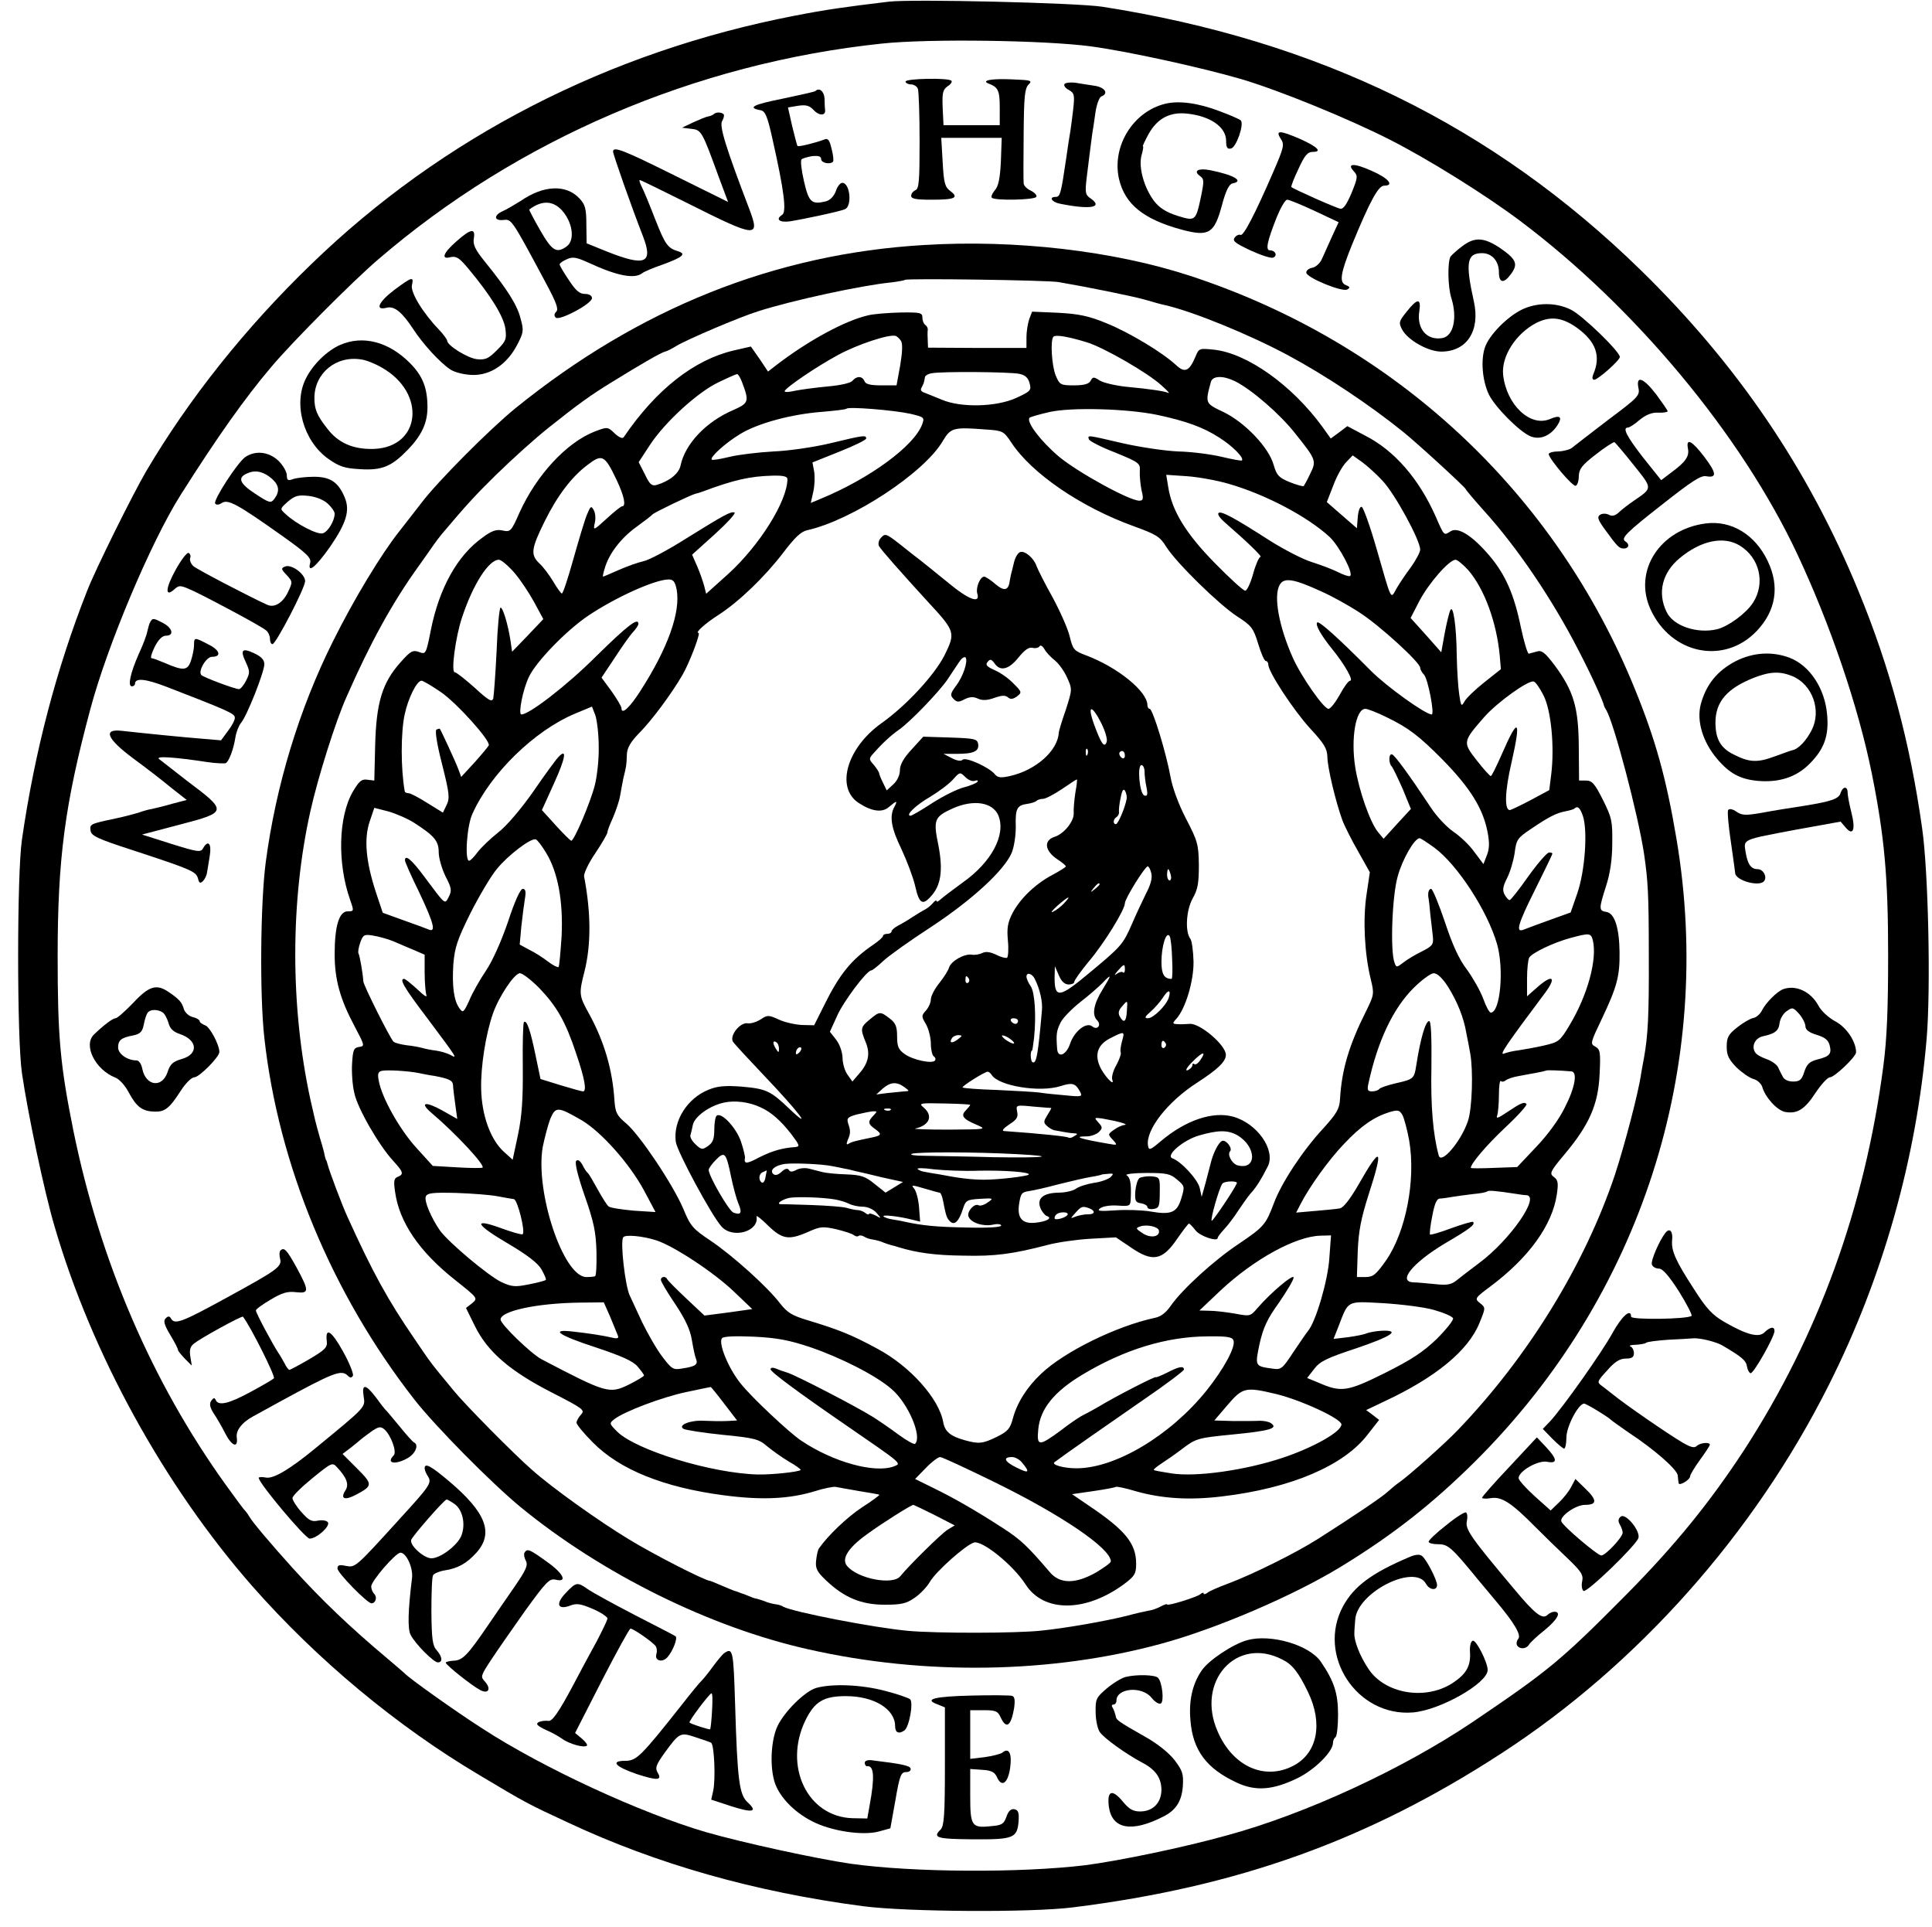 <?xml version="1.0" encoding="UTF-8" standalone="yes"?>
<svg version="1.0" xmlns="http://www.w3.org/2000/svg" width="687" height="685" viewBox="0 0 687 685" preserveAspectRatio="xMidYMid meet">
  <g transform="translate(0,685) scale(0.1,-0.1)" fill="#000000" stroke="none">
    <path d="M3160 6844 c-158 -19 -222 -28 -335 -50 -662 -128 -1253 -432 -1719
-884 -234 -226 -435 -479 -586 -735 -49 -84 -180 -348 -210 -425 -109 -276
-187 -573 -232 -885 -18 -123 -18 -707 0 -830 21 -144 79 -420 116 -545 132
-453 390 -922 704 -1280 230 -261 512 -496 807 -671 164 -98 173 -103 316
-169 314 -147 661 -246 1049 -297 155 -20 596 -23 745 -4 587 73 1049 239
1523 547 484 314 899 780 1165 1310 192 381 312 806 348 1232 15 178 6 593
-16 747 -43 305 -114 571 -227 845 -178 433 -430 804 -774 1140 -526 513
-1145 816 -1914 936 -91 14 -675 28 -760 18z m720 -159 c133 -18 392 -75 533
-116 138 -41 380 -140 528 -215 138 -70 340 -196 464 -289 409 -307 787 -761
986 -1185 117 -249 217 -542 265 -780 45 -224 58 -368 58 -645 0 -190 -4 -296
-17 -395 -66 -503 -231 -958 -495 -1365 -121 -185 -245 -338 -417 -512 -234
-236 -276 -271 -550 -456 -247 -166 -592 -326 -872 -402 -158 -44 -382 -90
-503 -106 -231 -28 -612 -26 -834 5 -124 18 -385 75 -514 112 -233 68 -580
228 -797 369 -100 64 -262 180 -275 195 -3 3 -32 28 -64 55 -131 110 -232 206
-336 321 -74 82 -143 163 -154 183 -5 9 -12 18 -15 21 -4 3 -34 44 -68 91
-263 366 -447 794 -542 1259 -47 234 -56 332 -56 620 0 345 25 539 116 878 60
226 215 594 321 762 133 210 229 345 323 456 76 90 287 302 379 381 496 427
1128 698 1791 768 167 18 583 12 745 -10z"/>
    <path d="M3220 6560 c0 -5 9 -10 19 -10 10 0 22 -7 25 -16 3 -9 6 -92 6 -185
0 -142 -2 -171 -15 -175 -8 -4 -15 -12 -15 -20 0 -11 17 -14 73 -14 83 0 98 7
66 31 -19 14 -23 29 -27 103 l-5 86 108 0 107 0 -3 -84 c-3 -62 -9 -89 -22
-103 -9 -11 -14 -23 -10 -26 10 -11 151 -8 158 3 3 5 -5 15 -19 22 -14 6 -26
18 -26 27 -1 9 -1 87 0 175 1 133 4 161 17 175 15 15 11 16 -61 19 -70 3 -108
-4 -81 -15 34 -13 40 -24 40 -85 l0 -63 -100 0 -100 0 -3 62 c-2 52 0 63 17
76 12 7 18 17 14 20 -11 11 -163 8 -163 -3z"/>
    <path d="M3785 6551 c-3 -6 4 -15 16 -21 19 -11 21 -17 15 -70 -4 -32 -8 -66
-10 -77 -2 -10 -9 -54 -15 -98 -18 -122 -21 -135 -37 -135 -25 0 -15 -18 14
-24 108 -22 156 -14 111 18 -20 13 -21 21 -15 73 7 58 15 121 20 158 2 11 7
44 11 73 4 30 14 56 21 59 27 10 14 32 -23 38 -21 3 -52 8 -70 11 -17 2 -34 0
-38 -5z"/>
    <path d="M2899 6526 c-2 -2 -55 -14 -117 -27 -105 -21 -126 -32 -77 -41 16 -3
24 -21 42 -103 41 -182 51 -259 34 -269 -24 -15 -10 -28 27 -23 45 7 174 34
196 43 27 10 19 94 -9 94 -7 0 -18 -13 -23 -30 -7 -18 -20 -32 -36 -36 -50
-12 -60 -3 -77 71 -9 39 -13 73 -9 78 3 4 21 9 38 12 23 2 32 -1 32 -11 0 -13
31 -20 42 -9 3 3 1 24 -5 46 -7 31 -13 39 -26 33 -28 -11 -92 -27 -95 -23 -2
2 -10 34 -19 70 l-15 67 36 6 c28 4 40 1 55 -15 19 -21 43 -21 41 -1 -1 7 -2
26 -2 42 -2 26 -19 40 -33 26z"/>
    <path d="M4143 6481 c-114 -28 -190 -151 -164 -267 21 -90 87 -144 225 -181
95 -25 114 -13 141 87 14 53 26 76 38 78 42 8 5 30 -80 47 -41 8 -61 -2 -37
-20 16 -11 16 -18 5 -72 -19 -90 -20 -90 -85 -70 -40 13 -63 28 -82 52 -36 48
-56 120 -45 162 5 18 8 33 5 33 -2 0 7 19 20 43 31 56 76 80 138 73 83 -9 138
-48 138 -97 0 -23 4 -30 17 -27 19 3 48 87 35 100 -4 4 -38 19 -76 33 -76 29
-144 38 -193 26z"/>
    <path d="M2538 6444 c-4 -3 -12 -7 -20 -8 -7 -1 -31 -11 -53 -21 l-40 -19 33
-4 c36 -4 38 -7 97 -169 l34 -91 -190 94 c-183 91 -219 105 -219 85 0 -10 65
-195 106 -300 38 -98 9 -110 -131 -54 l-69 28 -1 67 c0 56 -4 71 -25 93 -47
50 -127 47 -208 -9 -21 -13 -49 -30 -65 -37 -33 -15 -30 -35 4 -31 28 3 28 4
150 -224 37 -69 46 -93 37 -102 -8 -8 -8 -15 -2 -21 12 -13 129 49 129 69 0 9
-10 15 -25 15 -19 0 -33 12 -57 49 -18 26 -33 52 -33 56 0 4 11 12 25 18 21
10 34 8 78 -12 101 -47 164 -59 191 -37 6 5 39 19 74 31 68 25 83 37 55 46
-39 12 -47 23 -83 114 -20 52 -42 105 -49 118 -6 12 -9 22 -6 22 3 0 81 -38
173 -84 243 -122 256 -123 216 -18 -84 220 -107 295 -96 312 6 10 8 21 5 24
-8 8 -28 8 -35 0z m-533 -350 c33 -43 38 -100 10 -120 -36 -26 -52 -16 -94 57
-23 40 -40 73 -39 74 47 36 90 32 123 -11z"/>
    <path d="M4554 6357 c14 -21 12 -30 -28 -122 -62 -143 -105 -227 -115 -220 -5
2 -14 -1 -20 -9 -10 -12 0 -20 55 -46 37 -17 73 -29 81 -26 17 7 8 26 -11 26
-17 0 -10 32 24 118 14 34 30 62 37 62 7 0 51 -18 98 -40 l85 -40 -24 -52
c-13 -29 -29 -65 -36 -80 -7 -15 -22 -28 -34 -30 -11 -2 -21 -9 -21 -17 0 -18
129 -71 146 -60 10 6 10 9 -4 15 -26 9 -21 41 21 145 63 153 93 209 114 209
37 0 16 26 -43 52 -64 29 -92 28 -65 -1 15 -16 14 -23 -8 -77 -17 -40 -29 -58
-40 -56 -14 2 -167 70 -174 77 -2 2 9 31 25 64 22 49 33 61 51 61 35 0 17 18
-45 46 -72 31 -89 32 -69 1z"/>
    <path d="M1623 5992 c-48 -42 -56 -66 -20 -56 20 4 31 -3 64 -43 80 -96 124
-169 130 -211 5 -38 2 -45 -30 -77 -30 -30 -41 -35 -71 -32 -34 4 -106 49
-106 66 0 4 -13 22 -29 39 -57 59 -103 134 -96 159 7 31 0 29 -62 -17 -58 -44
-71 -75 -28 -64 27 7 55 -16 93 -74 35 -54 96 -121 134 -146 16 -10 48 -18 77
-19 65 -2 124 38 160 107 23 44 24 51 12 94 -12 48 -47 103 -127 202 -35 43
-43 61 -39 83 6 37 -11 34 -62 -11z"/>
    <path d="M5200 5975 c-19 -14 -37 -31 -42 -37 -11 -19 -10 -108 3 -148 22 -71
7 -136 -33 -142 -55 -9 -91 34 -81 96 7 47 -7 46 -45 -2 -28 -35 -29 -39 -16
-64 20 -37 92 -78 139 -78 91 0 139 74 116 178 -31 139 -25 172 29 172 35 0
60 -28 60 -68 0 -39 18 -41 43 -6 26 35 19 52 -37 91 -58 39 -91 42 -136 8z"/>
    <path d="M3287 5979 c-532 -31 -1017 -226 -1455 -581 -92 -75 -276 -260 -332
-334 -25 -32 -61 -79 -81 -104 -64 -81 -161 -241 -235 -390 -120 -240 -203
-513 -239 -785 -19 -144 -22 -474 -5 -625 50 -451 239 -908 533 -1285 75 -96
274 -297 377 -382 290 -238 676 -429 1026 -507 412 -93 862 -86 1252 20 196
53 472 171 643 276 183 112 324 223 475 373 589 586 853 1402 715 2215 -36
213 -74 350 -147 529 -285 703 -856 1233 -1584 1471 -270 88 -619 129 -943
109z m478 -132 c100 -17 258 -49 305 -62 30 -9 63 -18 74 -20 99 -23 296 -103
436 -178 134 -72 290 -176 409 -272 50 -40 220 -196 223 -204 2 -5 31 -39 65
-77 118 -130 243 -315 335 -494 47 -90 89 -183 92 -200 1 -3 4 -9 8 -15 27
-45 113 -371 134 -510 14 -96 17 -142 17 -360 1 -216 -3 -286 -17 -365 -3 -14
-7 -39 -10 -55 -9 -67 -59 -256 -93 -360 -107 -320 -309 -649 -560 -910 -44
-46 -173 -161 -206 -184 -12 -8 -31 -24 -42 -34 -20 -19 -124 -89 -250 -169
-79 -50 -232 -126 -321 -159 -32 -12 -65 -26 -71 -32 -7 -5 -13 -6 -13 -2 0 4
-6 3 -12 -3 -15 -11 -118 -43 -118 -36 0 3 -10 -1 -22 -7 -13 -7 -32 -14 -43
-15 -11 -2 -47 -10 -80 -19 -78 -19 -213 -43 -301 -52 -88 -10 -376 -10 -474
-1 -123 11 -414 68 -445 86 -5 4 -19 8 -30 9 -11 2 -27 6 -35 10 -8 3 -21 7
-28 9 -8 1 -21 6 -30 10 -9 4 -20 8 -24 9 -5 2 -10 4 -13 5 -3 1 -8 3 -12 4
-5 1 -25 10 -47 19 -21 9 -40 17 -42 17 -16 0 -197 92 -287 147 -106 64 -273
183 -346 248 -64 56 -236 230 -276 279 -90 109 -79 95 -141 186 -96 140 -149
237 -238 433 -20 43 -65 164 -71 187 -2 8 -4 15 -5 15 -1 0 -3 7 -5 15 -1 8
-8 35 -16 60 -19 67 -19 70 -35 140 -72 331 -72 706 0 1027 26 117 90 321 129
407 83 189 161 331 252 458 22 31 47 66 55 78 8 12 22 30 30 40 90 107 126
145 190 208 69 67 140 131 194 174 102 81 143 111 221 159 110 68 177 106 190
109 6 1 24 10 40 20 38 23 223 102 290 123 121 39 371 93 475 103 24 3 46 7
48 9 6 6 510 -1 547 -8z"/>
    <path d="M3087 5729 c-83 -19 -215 -91 -329 -179 l-27 -21 -30 45 -31 44 -61
-14 c-141 -33 -276 -139 -391 -308 -4 -7 -17 -1 -32 13 -25 24 -26 24 -71 7
-100 -39 -207 -154 -268 -289 -29 -66 -32 -69 -60 -63 -22 5 -39 -1 -71 -25
-89 -63 -154 -179 -184 -329 -17 -86 -18 -87 -42 -78 -22 8 -30 4 -67 -38 -64
-72 -85 -142 -89 -294 l-3 -125 -25 3 c-20 3 -29 -5 -51 -42 -52 -89 -56 -255
-10 -385 14 -40 14 -41 -9 -41 -30 0 -46 -52 -46 -152 0 -90 19 -159 70 -255
37 -70 38 -72 17 -75 -19 -3 -22 -10 -25 -58 -2 -30 1 -78 8 -106 11 -54 88
-187 139 -242 35 -38 38 -47 15 -56 -13 -5 -15 -15 -9 -54 15 -108 87 -213
214 -313 80 -64 81 -64 60 -82 l-22 -17 32 -65 c45 -91 125 -160 274 -236 111
-57 118 -62 103 -78 -9 -10 -16 -23 -16 -29 0 -6 26 -38 58 -70 96 -97 252
-160 466 -188 136 -18 234 -13 325 15 31 10 64 16 72 15 8 -2 46 -8 84 -15 39
-6 71 -12 72 -13 2 -1 -26 -22 -62 -45 -53 -35 -122 -101 -153 -146 -4 -5 -8
-25 -10 -43 -3 -28 3 -40 36 -71 64 -61 125 -86 208 -86 59 0 77 4 107 25 19
13 44 39 54 57 21 36 125 129 156 139 29 9 139 -79 184 -149 64 -100 213 -100
351 2 37 28 42 36 42 72 0 71 -38 118 -162 202 l-66 45 76 11 c42 6 78 13 80
15 2 2 33 -4 69 -15 94 -27 193 -33 308 -19 245 29 434 109 519 221 l40 51
-23 18 -23 17 65 31 c182 85 298 180 338 279 22 54 22 54 2 70 -20 16 -19 18
36 59 138 103 221 219 237 328 6 41 4 51 -11 62 -16 12 -13 19 39 81 88 105
119 177 124 283 4 80 2 89 -15 99 -19 10 -18 13 23 99 54 114 64 151 63 237
-1 87 -18 139 -47 143 -27 4 -27 11 -1 92 14 43 22 94 22 151 1 79 -1 91 -33
155 -29 58 -39 69 -60 69 l-25 0 -1 120 c-1 140 -18 198 -86 290 -34 45 -46
54 -62 49 -12 -3 -25 -7 -30 -8 -4 0 -17 42 -28 94 -24 117 -55 188 -113 256
-61 71 -111 102 -137 85 -24 -15 -22 -18 -53 53 -59 133 -146 234 -250 287
l-64 34 -29 -22 -30 -22 -30 42 c-108 148 -268 262 -387 274 -50 5 -52 5 -64
-25 -22 -52 -38 -59 -69 -30 -47 44 -166 116 -248 149 -63 26 -98 33 -171 37
l-93 4 -10 -26 c-5 -15 -10 -44 -10 -65 l0 -38 -175 0 -175 1 -1 25 c-1 14 -1
31 0 38 1 6 -3 14 -9 18 -5 3 -10 15 -10 26 0 17 -7 19 -77 18 -43 -1 -95 -5
-116 -10z m117 -91 c6 -11 5 -39 -3 -87 l-13 -71 -54 0 c-39 0 -56 4 -60 15
-8 19 -28 19 -43 1 -7 -8 -43 -16 -89 -20 -42 -4 -94 -11 -114 -15 -21 -5 -38
-6 -38 -2 1 11 112 87 190 129 68 37 179 74 204 68 5 -1 14 -9 20 -18z m661
-5 c59 -18 216 -108 265 -153 19 -17 31 -29 25 -27 -13 6 -64 14 -150 22 -38
4 -81 14 -94 22 -22 14 -25 14 -33 -1 -6 -11 -23 -16 -59 -16 -48 0 -51 2 -65
35 -14 34 -20 126 -8 138 8 8 54 0 119 -20z m-241 -112 c21 -4 32 -14 37 -33
7 -26 4 -29 -48 -53 -71 -32 -196 -35 -264 -6 -24 10 -52 21 -62 25 -12 4 -15
10 -10 18 7 13 9 18 12 37 0 5 11 12 24 14 34 7 278 5 311 -2z m-986 -28 c27
-71 25 -76 -31 -101 -96 -41 -171 -120 -187 -197 -6 -28 -38 -55 -85 -69 -17
-5 -25 2 -42 38 l-22 43 40 61 c53 81 170 188 244 223 33 16 63 29 66 29 4 0
11 -12 17 -27z m1755 1 c59 -30 158 -116 211 -183 76 -95 78 -99 55 -145 -10
-22 -21 -41 -23 -44 -3 -2 -25 4 -50 14 -39 16 -46 24 -57 61 -17 62 -102 151
-178 188 -66 31 -66 31 -45 108 7 22 45 22 87 1z m-1156 -115 c50 -12 51 -13
42 -38 -29 -77 -186 -192 -360 -264 l-36 -15 9 40 c5 22 6 54 3 72 l-6 32 95
38 c53 21 96 42 96 47 0 13 -8 12 -128 -17 -59 -14 -149 -27 -202 -29 -52 -3
-122 -11 -155 -19 -33 -8 -62 -13 -64 -10 -8 8 48 59 101 91 64 39 184 71 293
79 44 4 82 8 85 11 7 8 167 -5 227 -18z m878 -4 c103 -22 164 -44 221 -81 46
-29 89 -72 80 -81 -2 -2 -34 4 -72 13 -38 9 -107 18 -154 19 -47 2 -135 15
-197 29 -129 30 -126 30 -121 14 2 -6 44 -28 94 -47 85 -35 89 -38 87 -66 -1
-16 2 -46 6 -67 8 -32 6 -38 -8 -38 -35 0 -219 101 -286 157 -65 55 -117 124
-104 138 4 3 35 12 70 20 78 18 279 12 384 -10z m-608 -52 c59 -4 62 -6 89
-46 71 -109 247 -230 436 -298 80 -29 93 -37 115 -73 37 -58 187 -205 253
-248 50 -32 57 -41 74 -97 10 -33 22 -61 27 -61 5 0 9 -6 9 -13 0 -26 91 -164
149 -227 49 -53 60 -71 61 -100 0 -38 30 -162 53 -225 8 -22 34 -73 57 -113
l41 -73 -12 -81 c-13 -88 -7 -208 15 -298 13 -53 12 -57 -15 -112 -62 -123
-88 -211 -94 -315 -2 -35 -11 -51 -60 -105 -74 -80 -148 -193 -175 -265 -29
-77 -35 -84 -125 -145 -89 -59 -201 -162 -241 -219 -17 -25 -36 -40 -57 -44
-136 -29 -322 -120 -405 -199 -51 -48 -86 -104 -101 -161 -9 -34 -18 -44 -56
-63 -51 -25 -65 -26 -115 -12 -50 14 -70 30 -76 64 -15 84 -118 199 -234 261
-94 51 -138 68 -250 102 -53 16 -70 26 -96 59 -44 58 -167 169 -247 223 -63
42 -72 52 -97 113 -37 87 -153 260 -202 303 -35 29 -40 40 -43 82 -7 111 -37
212 -91 310 -35 63 -36 70 -16 148 24 95 24 208 -1 339 -2 10 16 48 40 83 24
36 43 69 43 74 0 6 9 29 20 53 10 24 22 58 25 77 3 19 9 48 12 64 10 40 11 45
12 82 1 24 12 44 44 77 44 44 116 141 154 207 25 43 65 149 57 149 -14 0 24
34 71 64 73 47 166 137 230 221 41 54 63 75 85 80 159 35 417 204 483 318 28
47 38 49 154 40z m-1315 -178 c28 -59 35 -95 20 -95 -4 0 -29 -20 -55 -44 -47
-43 -48 -43 -42 -15 4 15 2 36 -4 46 -9 16 -11 14 -24 -17 -8 -19 -29 -90 -48
-157 -19 -68 -37 -123 -41 -123 -3 0 -17 19 -31 43 -14 23 -36 53 -50 65 -31
30 -28 52 20 149 45 91 96 158 152 200 52 40 61 36 103 -52z m2724 -4 c43 -45
134 -211 134 -245 0 -9 -15 -37 -32 -61 -18 -24 -41 -58 -52 -77 -22 -39 -16
-50 -71 141 -23 80 -47 147 -53 149 -6 2 -12 -13 -14 -37 l-3 -39 -53 46 -54
47 23 59 c12 33 33 70 46 83 l23 24 31 -22 c17 -12 51 -42 75 -68z m-2116 6
c0 -78 -99 -236 -210 -337 l-79 -71 -7 28 c-4 15 -15 47 -25 70 l-18 41 81 73
c44 40 76 75 70 77 -14 4 -33 -6 -173 -93 -63 -40 -131 -76 -150 -80 -19 -4
-58 -18 -88 -31 -29 -13 -55 -24 -57 -24 -1 0 1 13 6 28 14 52 58 109 112 148
29 21 55 41 58 45 6 7 137 70 154 74 6 1 18 5 26 8 110 41 167 54 248 56 37 1
52 -3 52 -12z m1569 -17 c132 -38 281 -117 359 -189 35 -33 88 -134 72 -139
-5 -2 -24 5 -42 14 -18 9 -59 25 -91 35 -31 9 -99 44 -150 76 -129 83 -176
108 -184 99 -5 -4 6 -19 22 -33 75 -65 136 -123 127 -123 -5 0 -17 -27 -26
-60 -9 -33 -22 -60 -28 -60 -7 0 -55 44 -109 99 -103 105 -152 186 -165 270
l-7 43 74 -5 c41 -3 107 -15 148 -27z m-2541 -315 c21 -24 53 -72 71 -105 l33
-61 -55 -58 -56 -58 -6 41 c-9 58 -27 116 -35 116 -4 0 -11 -69 -14 -152 -4
-84 -10 -161 -12 -171 -5 -14 -16 -8 -66 38 -34 30 -65 55 -71 55 -14 0 3 127
26 195 39 118 95 205 131 205 8 0 32 -20 54 -45z m3393 8 c57 -66 101 -185
112 -305 l4 -47 -58 -46 c-33 -26 -64 -56 -71 -68 -11 -20 -13 -19 -19 23 -4
25 -8 88 -9 140 -1 105 -13 184 -23 160 -4 -8 -13 -45 -20 -82 l-12 -67 -54
61 -55 61 32 62 c33 62 105 145 128 145 6 0 27 -17 45 -37z m-2815 -68 c15
-81 -31 -209 -128 -360 -38 -60 -68 -88 -68 -63 0 6 -16 33 -35 60 l-36 49 48
72 c26 40 55 81 65 91 10 11 18 23 18 28 0 24 -37 -4 -150 -115 -104 -104
-238 -207 -266 -207 -12 0 5 89 27 134 25 53 131 163 209 216 96 65 237 129
287 130 17 0 23 -7 29 -35z m2291 -7 c37 -16 100 -51 138 -76 70 -45 215 -177
215 -196 0 -5 6 -17 14 -25 14 -16 38 -141 27 -141 -22 0 -159 98 -216 155
-113 114 -185 179 -191 172 -8 -8 13 -45 55 -97 43 -53 75 -110 62 -110 -6 0
-22 -22 -37 -50 -15 -27 -33 -50 -40 -50 -17 0 -98 116 -128 184 -48 109 -68
216 -46 256 15 28 49 23 147 -22z m-3130 -358 c55 -37 178 -173 171 -190 -2
-4 -24 -31 -50 -60 l-48 -52 -10 27 c-10 27 -61 137 -66 144 -1 1 -7 0 -12 -3
-6 -3 2 -53 20 -123 26 -103 28 -121 16 -145 l-13 -27 -55 34 c-30 19 -60 35
-67 35 -7 0 -14 3 -14 8 -14 80 -14 208 0 272 12 57 43 120 60 120 5 0 36 -18
68 -40z m3922 -13 c27 -54 39 -182 27 -280 l-7 -56 -67 -36 c-36 -19 -70 -35
-73 -35 -20 0 -18 67 6 170 35 155 24 164 -35 28 -19 -43 -36 -78 -39 -77 -3
0 -26 25 -50 56 -50 64 -50 66 27 154 47 53 157 132 176 126 6 -1 22 -24 35
-50z m-3360 -182 c1 -45 -6 -106 -14 -137 -16 -62 -74 -199 -84 -197 -3 1 -28
25 -55 55 l-49 54 43 95 c41 90 47 127 16 94 -8 -8 -48 -62 -89 -122 -44 -63
-96 -124 -126 -147 -28 -22 -60 -53 -73 -70 -12 -16 -25 -30 -30 -30 -16 0 -8
125 12 167 64 143 221 296 365 356 l60 25 12 -31 c6 -18 12 -68 12 -112z
m2802 105 c77 -37 117 -68 198 -150 100 -102 145 -175 161 -260 7 -37 6 -59
-3 -81 l-12 -31 -33 44 c-17 24 -51 56 -75 72 -23 16 -59 54 -79 85 -77 116
-128 186 -138 189 -12 4 -13 -31 -1 -43 5 -6 22 -42 39 -80 l29 -71 -49 -53
-48 -53 -20 24 c-28 34 -68 148 -81 231 -16 102 2 207 36 207 8 0 42 -13 76
-30z m-3457 -376 c71 -46 86 -64 86 -104 0 -20 11 -58 24 -85 22 -42 23 -51
12 -73 -15 -28 -10 -32 -87 71 -45 61 -69 81 -69 58 0 -5 22 -55 50 -112 53
-112 62 -146 33 -133 -10 4 -50 19 -90 33 l-72 26 -25 75 c-35 108 -42 186
-22 248 l17 50 51 -13 c27 -8 69 -26 92 -41z m4155 24 c17 -54 7 -194 -20
-273 l-24 -69 -75 -27 c-41 -15 -83 -30 -92 -34 -30 -12 -21 19 42 145 33 66
60 122 60 125 0 3 -6 5 -12 4 -7 0 -40 -38 -73 -84 -33 -47 -63 -85 -67 -85
-4 0 -12 9 -18 20 -8 15 -6 29 9 58 11 22 23 62 27 90 6 47 10 53 58 85 65 44
91 57 124 63 15 3 29 7 31 10 11 10 20 2 30 -28z m-3687 -130 c42 -69 61 -172
55 -297 -4 -57 -8 -106 -11 -109 -3 -2 -20 6 -38 20 -18 14 -48 33 -67 42
l-33 18 6 66 c4 37 10 82 13 100 4 23 1 32 -8 32 -9 0 -29 -45 -53 -118 -24
-70 -55 -139 -78 -173 -21 -31 -48 -78 -59 -105 -20 -44 -23 -46 -35 -29 -20
27 -27 78 -22 157 5 60 14 87 61 182 31 61 73 132 94 157 39 48 120 110 138
105 5 -1 22 -23 37 -48z m3159 18 c81 -60 187 -222 222 -341 26 -89 12 -245
-22 -245 -5 0 -17 22 -27 50 -10 27 -36 73 -57 102 -28 36 -52 88 -79 170 -22
65 -44 118 -49 118 -9 0 -13 -16 -9 -35 1 -5 4 -30 6 -55 3 -25 7 -60 9 -78 3
-30 -1 -35 -38 -54 -23 -11 -53 -29 -67 -40 -23 -18 -25 -18 -31 -1 -16 40 -9
237 11 307 17 62 60 136 78 136 4 0 28 -16 53 -34z m-3703 -332 c20 -9 54 -23
75 -32 l37 -16 0 -62 c0 -34 3 -71 6 -81 4 -11 -8 -3 -32 20 -22 20 -43 37
-47 37 -18 0 -1 -30 81 -138 110 -147 110 -147 83 -132 -12 6 -35 13 -51 15
-16 2 -37 6 -47 9 -10 3 -36 8 -57 10 -21 3 -42 8 -47 13 -13 14 -106 199
-107 214 -2 31 -13 92 -17 99 -3 4 0 22 6 39 10 28 14 30 45 25 19 -3 52 -12
72 -20z m4266 3 c16 -67 -18 -194 -83 -302 -34 -57 -39 -60 -91 -72 -30 -7
-71 -14 -90 -17 -19 -2 -43 -8 -53 -12 -17 -6 13 37 147 216 40 54 29 68 -22
25 l-42 -37 0 64 c0 35 4 68 8 74 11 17 86 53 145 69 70 19 74 18 81 -8z
m-3747 -169 c64 -67 94 -120 132 -234 31 -91 38 -134 24 -134 -5 0 -40 10 -80
22 l-71 22 -18 86 c-18 87 -31 126 -41 116 -3 -3 -5 -74 -4 -158 1 -115 -3
-175 -17 -242 l-19 -89 -32 29 c-47 43 -78 129 -80 222 -2 79 16 195 42 269
21 60 76 143 96 143 9 0 40 -24 68 -52z m3232 4 c32 -51 56 -109 65 -164 4
-18 10 -51 14 -73 11 -61 7 -195 -8 -240 -24 -72 -95 -156 -104 -123 -20 73
-29 174 -26 316 1 103 -1 162 -8 162 -13 0 -31 -62 -46 -158 -7 -47 -10 -49
-72 -63 -30 -7 -57 -16 -60 -21 -3 -4 -14 -8 -25 -8 -16 0 -18 5 -13 28 33
152 88 267 160 339 29 29 62 53 72 53 13 0 31 -17 51 -48z m-3659 -307 c14 -3
39 -8 55 -10 52 -10 65 -16 66 -33 0 -9 4 -40 8 -69 l7 -51 -53 30 c-61 34
-83 29 -38 -9 86 -73 190 -185 181 -194 -3 -2 -43 -2 -91 1 l-86 5 -59 65
c-59 65 -122 177 -133 237 -5 25 -3 33 11 36 18 4 92 0 132 -8z m4098 6 c22
-2 13 -57 -23 -127 -20 -42 -61 -98 -102 -141 l-68 -72 -82 -3 c-46 -2 -83 -2
-83 0 0 15 55 80 123 144 45 42 79 80 75 83 -8 9 -20 4 -72 -31 -30 -20 -37
-22 -32 -9 3 9 6 42 6 72 0 31 3 53 7 50 3 -4 11 -3 17 2 6 5 26 12 44 15 17
3 47 9 65 12 17 3 33 7 35 8 2 2 44 1 90 -3z m-3519 -174 c70 -42 169 -153
221 -249 l41 -77 -78 5 c-43 4 -83 10 -89 15 -6 5 -23 32 -39 61 -16 29 -31
55 -35 58 -4 3 -13 16 -19 29 -8 14 -16 20 -22 14 -6 -6 5 -52 30 -124 33 -94
40 -129 42 -199 1 -47 -1 -86 -5 -87 -3 -2 -17 -3 -31 -3 -82 0 -183 304 -155
463 7 34 19 79 27 100 19 44 27 43 112 -6z m2942 -72 c24 -141 -12 -325 -83
-427 -35 -49 -45 -58 -72 -58 l-31 0 3 92 c3 72 12 117 38 199 55 170 46 180
-35 38 -30 -52 -54 -83 -67 -85 -10 -2 -49 -6 -87 -9 l-68 -6 15 29 c32 63
102 160 155 215 60 64 107 96 161 113 31 9 36 8 47 -10 6 -12 17 -52 24 -91z
m384 -190 c11 -2 26 -4 33 -4 50 -4 -59 -160 -168 -241 -33 -25 -70 -53 -82
-63 -18 -14 -33 -17 -77 -12 -31 3 -64 6 -73 6 -61 1 -6 69 111 139 89 52 108
67 99 76 -3 2 -37 -8 -76 -22 -40 -15 -74 -25 -77 -23 -2 3 1 32 8 66 8 43 16
62 27 62 8 0 29 3 45 6 17 3 50 7 73 10 24 2 46 6 50 9 4 5 29 3 107 -9z
m-3625 -8 c25 -5 50 -9 57 -10 13 0 43 -120 31 -125 -4 -2 -39 8 -77 22 -102
37 -91 13 27 -56 66 -39 104 -68 117 -90 10 -18 18 -35 16 -38 -2 -3 -29 -10
-60 -16 -49 -10 -61 -9 -98 8 -46 22 -187 140 -219 184 -31 45 -56 104 -50
120 5 13 25 15 108 13 57 -2 123 -7 148 -12z m565 -157 c63 -21 204 -114 275
-182 l65 -62 -85 -12 -85 -11 -65 61 c-35 33 -66 64 -68 69 -5 11 -22 9 -22
-3 0 -6 23 -45 51 -86 35 -53 53 -90 59 -127 5 -29 11 -59 15 -68 8 -20 -2
-27 -48 -34 -33 -6 -38 -3 -72 42 -20 26 -52 82 -72 123 -19 41 -39 84 -44 95
-16 34 -34 190 -23 206 6 11 70 5 119 -11z m2392 -63 c-5 -79 -48 -226 -76
-259 -6 -7 -29 -41 -52 -75 -38 -58 -43 -63 -72 -59 -65 9 -65 8 -48 89 13 57
27 88 69 146 28 41 52 81 52 89 0 15 -82 -54 -130 -110 -24 -28 -26 -28 -79
-18 -29 5 -70 10 -90 10 l-36 1 76 72 c118 110 266 192 355 194 l37 1 -6 -81z
m-2557 -209 c12 -29 24 -59 27 -66 4 -9 -1 -12 -18 -8 -34 8 -86 16 -141 22
-85 10 -52 -13 80 -56 93 -31 133 -49 149 -68 13 -15 23 -29 23 -32 0 -3 -25
-18 -55 -33 -68 -33 -79 -30 -310 91 -37 20 -145 124 -145 141 0 30 128 58
281 60 l86 1 23 -52z m2929 25 c35 -10 66 -23 68 -30 2 -6 -24 -39 -58 -73
-49 -47 -90 -74 -186 -122 -133 -66 -154 -69 -236 -33 l-39 16 25 32 c20 27
45 39 148 73 127 43 162 66 92 63 -21 -1 -45 -6 -53 -9 -8 -4 -38 -10 -67 -14
l-51 -6 17 43 c37 96 28 91 160 84 64 -4 145 -14 180 -24z m-2219 -132 c109
-37 235 -101 290 -149 59 -50 110 -169 84 -195 -4 -3 -29 11 -58 32 -28 21
-69 49 -91 63 -57 36 -275 149 -305 158 -14 4 -33 11 -42 15 -10 4 -18 3 -18
-3 0 -9 94 -79 270 -200 202 -139 196 -134 169 -145 -68 -26 -217 15 -331 92
-43 29 -176 154 -214 202 -43 53 -80 142 -67 161 4 7 45 9 112 6 83 -4 126
-12 201 -37z m1506 24 c9 -22 -33 -100 -96 -179 -129 -160 -324 -276 -462
-276 -47 0 -91 13 -78 22 33 25 205 145 318 223 78 53 142 102 142 106 0 14
-18 11 -60 -11 -22 -11 -40 -18 -40 -16 0 5 -146 -70 -200 -103 -19 -11 -44
-25 -55 -30 -11 -5 -48 -29 -81 -55 -80 -59 -88 -59 -82 3 7 73 57 134 157
194 150 90 299 135 444 136 69 1 89 -2 93 -14z m-1811 -225 l46 -60 -38 -2
c-21 -1 -57 0 -80 1 -48 3 -95 -16 -72 -29 8 -4 70 -14 139 -21 112 -11 128
-15 157 -40 18 -15 53 -40 78 -55 25 -14 44 -28 42 -30 -7 -7 -103 -17 -152
-16 -164 4 -432 86 -500 152 -29 29 -29 30 -10 45 37 28 170 78 255 96 47 10
86 18 87 18 1 1 23 -26 48 -59z m1963 34 c90 -22 232 -88 232 -108 0 -26 -99
-82 -210 -119 -132 -44 -308 -69 -395 -55 -32 5 -61 10 -62 12 -2 2 9 11 24
21 15 10 51 34 78 55 48 36 54 38 176 50 134 13 165 22 139 40 -8 6 -26 9 -40
9 -14 -1 -56 -1 -93 -1 l-69 2 47 55 c54 63 64 65 173 39z m-1002 -313 c239
-117 414 -236 414 -282 0 -5 -24 -22 -52 -39 -74 -42 -130 -42 -166 2 -77 90
-102 114 -162 153 -97 63 -177 109 -251 145 l-65 32 38 39 c21 22 44 39 51 39
7 0 93 -40 193 -89z m96 72 c32 -38 28 -43 -16 -21 -44 21 -52 38 -17 38 10 0
25 -8 33 -17z m-309 -189 l72 -37 -25 -15 c-24 -15 -140 -130 -168 -165 -26
-34 -152 -10 -190 36 -21 25 4 65 73 114 52 38 155 103 163 103 1 0 35 -16 75
-36z"/>
    <path d="M3130 4935 c-6 -8 -8 -20 -4 -27 10 -16 76 -91 174 -198 97 -105 98
-109 59 -189 -36 -71 -136 -179 -223 -241 -125 -88 -166 -231 -82 -285 46 -30
83 -35 107 -14 28 24 32 24 19 0 -18 -34 -11 -75 26 -151 19 -41 41 -99 48
-129 14 -63 26 -71 55 -39 37 39 45 93 28 182 -19 92 -15 102 51 132 74 33
142 22 162 -25 28 -68 -24 -166 -126 -238 -37 -27 -73 -54 -80 -61 -8 -7 -14
-10 -14 -5 0 4 -6 1 -13 -8 -7 -8 -19 -18 -27 -22 -8 -4 -28 -16 -45 -27 -16
-11 -40 -25 -52 -31 -13 -7 -23 -16 -23 -21 0 -4 -7 -8 -15 -8 -8 0 -15 -3
-15 -7 0 -5 -15 -18 -34 -31 -79 -54 -120 -104 -176 -217 l-35 -70 -43 1 c-23
1 -60 9 -82 19 -37 17 -41 17 -65 1 -14 -9 -35 -16 -47 -14 -26 4 -64 -43 -52
-65 5 -8 56 -63 113 -123 119 -125 175 -198 90 -118 -70 67 -84 73 -173 81
-57 4 -85 2 -116 -11 -76 -30 -127 -111 -117 -185 4 -34 128 -264 163 -302 40
-44 134 -17 124 36 -1 6 18 -9 42 -33 50 -48 73 -52 143 -21 42 19 52 19 98 9
29 -7 57 -16 63 -21 6 -5 14 -6 17 -3 3 3 12 2 19 -2 7 -5 22 -10 33 -11 11
-2 27 -6 35 -10 8 -3 22 -8 30 -10 8 -2 20 -5 25 -7 65 -20 131 -29 230 -30
113 -3 177 6 300 38 33 9 101 19 152 22 l91 5 52 -35 c78 -54 113 -48 166 30
21 30 39 54 42 54 2 0 13 -11 23 -24 16 -21 79 -42 79 -27 0 4 11 18 24 32 13
14 35 43 49 65 14 21 33 48 43 60 20 21 38 50 62 97 29 58 -37 153 -123 177
-72 20 -168 -12 -256 -86 -40 -34 -44 -35 -47 -16 -8 55 69 155 175 223 74 48
102 75 102 99 0 34 -91 112 -128 110 -14 -1 -35 -2 -45 -1 -17 1 -18 3 -3 19
33 37 62 135 61 204 -1 37 -6 73 -11 80 -20 26 -15 103 8 144 18 32 22 53 22
119 -1 74 -5 86 -46 165 -27 52 -48 110 -55 149 -15 83 -63 241 -74 241 -4 0
-8 6 -8 13 0 49 -106 135 -218 177 -43 16 -47 21 -58 66 -6 27 -34 90 -61 140
-28 50 -53 100 -57 111 -9 28 -42 57 -59 50 -8 -3 -18 -20 -22 -39 -4 -18 -9
-36 -10 -40 -1 -5 -3 -14 -4 -20 -4 -37 -19 -42 -51 -15 -17 15 -36 27 -40 27
-15 0 -31 -40 -25 -60 12 -38 -31 -22 -103 38 -38 31 -83 67 -98 79 -16 12
-49 38 -74 58 -51 40 -53 40 -70 20z m621 -433 c14 -11 34 -39 44 -62 18 -40
18 -41 -5 -113 -14 -40 -25 -76 -25 -82 -4 -64 -81 -133 -174 -154 -32 -7 -43
-6 -53 6 -20 25 -104 63 -115 52 -6 -6 -20 -4 -39 6 l-29 15 50 0 c58 0 78 10
73 36 -3 17 -14 19 -99 22 l-96 3 -41 -45 c-29 -31 -42 -55 -42 -74 0 -17 -9
-37 -23 -50 l-24 -22 -13 27 c-8 16 -14 31 -14 35 -1 4 -9 17 -19 29 -18 20
-18 22 0 42 28 32 60 62 90 83 40 28 142 134 172 178 14 21 33 50 42 63 9 14
19 20 23 15 8 -14 -9 -67 -35 -101 -20 -27 -21 -33 -8 -46 12 -12 18 -12 39
-1 18 9 32 10 48 2 16 -7 33 -6 58 3 25 9 39 10 48 2 9 -8 18 -7 32 3 18 14
18 16 -11 45 -16 17 -46 39 -67 48 -29 13 -35 19 -26 30 9 11 13 10 25 -6 20
-29 51 -21 85 22 22 27 37 37 49 34 11 -3 22 0 25 5 4 6 11 2 18 -10 6 -11 23
-29 37 -40z m165 -223 c14 -28 23 -58 19 -67 -8 -22 -19 -7 -44 61 -26 71 -10
75 25 6z m-49 -111 c-3 -8 -6 -5 -6 6 -1 11 2 17 5 13 3 -3 4 -12 1 -19z m133
-4 c0 -8 -4 -12 -10 -9 -5 3 -10 10 -10 16 0 5 5 9 10 9 6 0 10 -7 10 -16z
m70 -58 c0 -13 3 -38 7 -56 5 -25 3 -32 -8 -28 -17 6 -26 108 -10 108 6 0 11
-11 11 -24z m-604 -32 c8 3 13 2 10 -3 -3 -5 -25 -14 -48 -20 -24 -6 -74 -31
-113 -56 -38 -25 -73 -45 -77 -45 -21 0 20 39 71 68 31 19 67 46 80 61 24 27
25 27 44 8 10 -10 25 -16 33 -13z m358 -41 c-4 -27 -7 -60 -6 -75 1 -28 -35
-73 -68 -83 -40 -13 -35 -50 10 -80 17 -11 30 -22 30 -25 0 -3 -21 -16 -47
-30 -61 -32 -116 -85 -143 -137 -17 -33 -20 -53 -16 -97 3 -30 1 -58 -3 -61
-5 -2 -22 2 -39 11 -21 10 -37 12 -49 6 -10 -5 -27 -8 -37 -6 -27 4 -73 -22
-81 -45 -3 -11 -19 -36 -35 -56 -17 -21 -30 -47 -30 -58 0 -11 -8 -29 -17 -39
-17 -19 -17 -21 0 -50 9 -16 17 -47 17 -68 0 -21 5 -42 10 -45 6 -4 8 -10 5
-15 -8 -13 -77 1 -107 22 -23 16 -28 27 -28 63 0 35 -5 48 -26 64 -34 26 -36
26 -72 -4 -33 -27 -33 -33 -13 -82 16 -39 9 -73 -24 -110 l-24 -28 -17 24
c-10 13 -18 41 -18 61 -1 21 -10 47 -23 64 l-22 28 25 55 c22 51 106 163 122
163 4 0 23 15 42 33 19 18 96 73 170 121 146 96 260 201 287 263 9 21 15 62
15 93 -2 65 4 77 40 82 15 2 30 7 34 11 4 4 15 7 23 7 9 0 39 16 66 34 28 19
52 35 54 35 2 1 0 -20 -5 -46z m182 -24 c-5 -29 -30 -89 -38 -89 -11 0 -10 18
2 25 6 4 10 12 9 18 -1 7 1 29 6 51 5 27 10 34 16 24 4 -8 7 -21 5 -29z m88
-264 c4 -16 -2 -40 -19 -72 -13 -27 -36 -75 -50 -108 -32 -73 -37 -79 -154
-176 -104 -87 -121 -89 -121 -15 l1 41 14 -32 c9 -22 21 -33 35 -33 11 0 20 4
20 9 0 6 23 38 51 72 56 66 129 185 129 208 0 16 71 130 81 131 4 0 10 -11 13
-25z m69 -5 c3 -11 1 -20 -4 -20 -5 0 -9 9 -9 20 0 11 2 20 4 20 2 0 6 -9 9
-20z m-253 -34 c0 -2 -8 -10 -17 -17 -16 -13 -17 -12 -4 4 13 16 21 21 21 13z
m-126 -67 c-10 -11 -28 -25 -39 -30 -11 -6 -4 4 15 21 40 35 52 39 24 9z m384
-199 c2 -38 1 -70 -2 -70 -26 0 -36 16 -36 60 0 56 17 111 29 92 4 -6 8 -43 9
-82z m-168 -37 c0 -9 -3 -13 -7 -10 -3 4 -13 1 -22 -5 -10 -8 -9 -4 3 10 23
26 26 27 26 5z m-320 -34 c18 -36 28 -81 25 -111 -14 -161 -20 -192 -34 -184
-7 5 -8 41 -1 41 1 0 4 20 7 45 8 78 3 162 -12 184 -8 11 -15 27 -15 34 0 17
21 11 30 -9z m-235 2 c3 -5 2 -12 -3 -15 -5 -3 -9 1 -9 9 0 17 3 19 12 6z
m475 -40 c-31 -50 -38 -89 -19 -108 17 -17 1 -37 -17 -22 -21 17 -64 -17 -79
-62 -14 -41 -44 -52 -46 -17 -4 53 -2 64 13 94 9 17 41 49 70 72 30 23 64 53
78 67 34 36 34 31 0 -24z m236 -28 c-9 -28 -55 -73 -74 -73 -13 0 -12 5 9 23
14 12 34 35 44 50 19 30 30 30 21 0z m-149 -48 c-2 -38 -11 -44 -25 -19 -7 12
-4 23 7 35 21 25 21 25 18 -16z m-387 -35 c0 -5 -4 -10 -9 -10 -6 0 -13 5 -16
10 -3 6 1 10 9 10 9 0 16 -4 16 -10z m370 -71 c-5 -18 -7 -35 -5 -40 3 -4 -4
-24 -15 -45 -12 -20 -18 -44 -15 -52 11 -30 -32 17 -45 49 -18 43 -5 76 38 98
51 26 52 25 42 -10z m-584 6 c-21 -16 -32 -13 -21 4 3 6 14 11 23 11 15 -1 15
-2 -2 -15z m188 0 c11 -8 15 -15 10 -15 -6 0 -19 7 -30 15 -10 8 -14 14 -9 14
6 0 19 -6 29 -14z m-824 -33 c0 -15 -2 -15 -10 -2 -13 20 -13 33 0 25 6 -3 10
-14 10 -23z m1375 19 c3 -5 1 -12 -5 -16 -5 -3 -10 1 -10 9 0 18 6 21 15 7z
m-1303 -33 c-7 -7 -12 -8 -12 -2 0 6 3 14 7 17 3 4 9 5 12 2 2 -3 -1 -11 -7
-17z m1426 -27 c-8 -12 -18 -18 -21 -14 -4 3 -7 2 -7 -4 0 -6 -8 -14 -17 -18
-10 -3 -3 10 16 29 37 38 53 41 29 7z m-742 -52 c24 -40 173 -64 246 -40 41
13 52 10 68 -19 10 -19 8 -20 -52 -14 -35 3 -76 7 -93 10 -16 2 -84 6 -149 9
-65 2 -121 6 -123 9 -4 4 77 55 89 56 4 0 10 -5 14 -11z m-310 -44 c19 -14 19
-14 -1 -15 -11 -1 -38 -4 -60 -6 l-39 -5 23 21 c28 24 50 25 77 5z m-511 -72
c38 -17 72 -48 108 -94 31 -41 32 -45 15 -47 -45 -3 -81 -13 -127 -36 -47 -25
-56 -25 -52 -2 1 4 -5 30 -14 57 -16 48 -68 105 -86 93 -5 -3 -9 -25 -9 -49 0
-34 -5 -47 -22 -59 -20 -14 -24 -14 -44 5 -13 12 -21 26 -19 33 2 6 6 23 9 38
7 29 59 67 110 78 39 9 92 2 131 -17z m745 9 c0 -2 -7 -10 -15 -19 -20 -19
-11 -31 36 -51 39 -17 39 -17 -98 -18 -76 0 -129 2 -118 4 50 11 64 45 30 74
-19 16 -16 17 73 15 50 -1 92 -3 92 -5z m288 -11 c1 -1 -5 -12 -14 -26 -13
-21 -14 -26 -2 -37 7 -7 19 -14 26 -16 33 -6 58 -11 72 -11 13 -1 13 -3 0 -10
-8 -6 -17 -8 -21 -5 -7 4 -100 14 -229 23 -9 1 -1 10 18 23 27 17 33 26 29 45
-5 25 -4 25 57 19 33 -3 62 -5 64 -5z m-571 -7 c-3 -3 -12 -4 -19 -1 -8 3 -5
6 6 6 11 1 17 -2 13 -5z m-61 -20 c-21 -21 -20 -30 6 -48 25 -18 23 -23 -12
-30 -58 -12 -71 -15 -82 -22 -8 -5 -9 -2 -4 12 11 24 11 34 2 60 -6 19 -1 23
31 32 21 5 46 10 56 11 17 1 17 0 3 -15z m874 -23 c19 -5 28 -9 20 -10 -9 -1
-26 -8 -38 -17 -23 -16 -23 -17 -5 -36 18 -20 17 -20 -17 -14 -99 17 -127 26
-76 26 15 0 34 7 43 15 14 14 14 18 -1 34 -16 18 -15 18 11 15 15 -3 44 -8 63
-13z m420 -47 c69 -41 70 -125 1 -107 -20 5 -38 39 -27 50 10 10 -14 42 -28
37 -13 -5 -33 -44 -42 -84 -2 -8 -10 -37 -17 -65 l-14 -50 -7 32 c-7 30 -66
94 -97 105 -26 10 39 65 94 81 69 20 103 20 137 1z m-787 -67 c154 -8 104 -14
-80 -11 -98 3 -207 4 -243 5 -36 0 -57 3 -48 7 18 7 221 7 371 -1z m-1013 -82
c7 -33 18 -75 25 -92 15 -35 10 -44 -17 -34 -16 6 -88 130 -88 152 0 5 12 22
26 36 31 31 36 26 54 -62z m355 40 c17 -3 37 -7 45 -9 8 -1 26 -5 40 -9 14 -3
58 -13 98 -23 l73 -16 -31 -19 -31 -19 -39 31 c-33 27 -48 32 -102 34 -35 1
-72 5 -83 8 -11 3 -32 8 -47 12 -14 4 -35 2 -46 -4 -15 -8 -23 -8 -27 0 -5 7
-14 4 -26 -7 -13 -12 -23 -14 -30 -7 -13 13 7 30 41 35 33 4 127 0 165 -7z
m525 -17 c91 2 186 -5 178 -14 -7 -6 -107 -18 -158 -18 -44 0 -88 5 -160 19
-19 3 -43 7 -52 9 -10 1 -21 6 -25 10 -4 4 22 4 57 -1 36 -4 108 -7 160 -5z
m-758 -23 c-2 -14 -8 -22 -13 -19 -13 8 -11 32 4 37 6 3 13 6 13 6 1 1 -1 -10
-4 -24z m1227 0 c-8 -7 -34 -17 -58 -20 -25 -4 -54 -13 -65 -21 -11 -8 -39
-14 -61 -14 -55 -1 -78 -20 -66 -53 5 -14 16 -27 23 -30 22 -7 1 -20 -41 -24
-47 -5 -65 18 -57 68 6 37 9 41 38 45 13 2 59 12 103 24 44 11 96 23 115 26
19 3 36 7 37 8 1 1 12 2 24 3 19 2 20 0 8 -12z m237 -9 c27 -22 27 -25 15 -65
-15 -52 -36 -61 -110 -48 -31 5 -87 7 -125 4 -58 -4 -67 -2 -53 8 10 7 37 11
62 9 44 -3 45 -2 46 29 2 50 -2 71 -15 79 -6 4 26 8 71 8 72 0 85 -3 109 -24z
m212 -13 c-11 -25 -84 -133 -89 -133 -7 0 25 113 37 131 6 11 57 12 52 2z
m-1057 -33 c4 0 9 -12 12 -27 11 -56 13 -63 25 -75 16 -16 32 0 46 44 10 31
14 33 61 36 48 3 49 2 27 -13 -12 -9 -27 -13 -32 -10 -15 9 -43 -23 -36 -40 8
-22 51 -36 86 -29 17 4 30 2 30 -3 0 -6 -49 -9 -123 -7 -110 2 -157 7 -222 21
-11 3 -31 6 -43 8 -13 2 -27 7 -30 10 -8 8 55 1 101 -11 l29 -7 -4 51 c-2 27
-10 57 -17 66 -12 14 -9 14 35 1 27 -8 52 -15 55 -15z m-373 -24 c18 -3 41
-10 52 -16 10 -5 32 -10 48 -10 17 0 37 -9 48 -21 19 -22 19 -22 -3 -10 -13 6
-23 9 -23 5 0 -3 -6 -2 -12 3 -7 6 -20 11 -28 11 -8 0 -26 4 -40 8 -14 4 -70
8 -125 10 -55 2 -104 3 -109 3 -19 1 9 19 34 23 33 4 117 1 158 -6z m906 -32
c23 -9 19 -22 -6 -21 -13 0 -32 -4 -43 -8 -20 -8 -20 -8 -1 13 21 24 26 25 50
16z m-78 -23 c-7 -11 -46 -21 -46 -12 0 13 13 21 32 21 11 0 17 -4 14 -9z
m325 -56 c4 -22 -29 -28 -57 -10 -26 17 -27 19 -9 25 23 8 64 -1 66 -15z"/>
    <path d="M4052 2662 c-7 -5 -13 -26 -15 -48 -2 -34 1 -39 21 -42 12 -2 22 -8
22 -13 0 -6 10 -9 22 -7 19 3 22 9 22 58 1 54 0 55 -29 58 -16 1 -36 -2 -43
-6z"/>
    <path d="M5415 5751 c-54 -25 -121 -93 -135 -137 -15 -45 -9 -117 14 -166 21
-44 109 -133 148 -149 34 -14 71 1 96 39 19 30 10 38 -27 22 -70 -29 -154 51
-166 157 -7 66 45 147 118 185 50 25 92 20 144 -17 68 -49 87 -101 58 -167 -4
-11 -3 -18 4 -18 13 0 91 69 91 81 0 19 -134 149 -174 168 -52 26 -118 26
-171 2z"/>
    <path d="M1210 5624 c-46 -20 -97 -69 -122 -119 -46 -90 -10 -222 79 -286 40
-28 58 -34 114 -37 78 -5 112 10 170 70 49 51 69 95 69 150 0 69 -17 112 -63
158 -75 75 -166 99 -247 64z m148 -81 c159 -90 139 -283 -29 -289 -73 -2 -126
21 -165 72 -37 47 -46 69 -46 109 0 88 77 152 167 137 17 -2 49 -15 73 -29z"/>
    <path d="M5826 5471 c6 -27 -1 -34 -108 -114 -62 -47 -119 -92 -127 -98 -7 -7
-30 -13 -50 -14 -20 0 -35 -5 -34 -10 5 -21 86 -116 96 -112 6 2 11 17 11 34
1 26 11 39 60 77 33 26 63 45 67 44 3 -2 34 -38 68 -81 68 -85 68 -81 1 -127
-19 -13 -44 -32 -54 -42 -13 -12 -24 -14 -35 -8 -10 5 -23 5 -31 0 -11 -7 -9
-16 13 -47 48 -66 54 -73 71 -73 18 0 22 15 6 25 -18 11 2 31 135 135 99 78
134 101 152 97 39 -7 37 11 -6 68 -44 58 -66 70 -59 31 6 -28 -8 -48 -58 -85
l-37 -28 -64 80 c-59 76 -75 107 -54 107 5 0 24 12 41 27 22 18 43 27 66 26
19 -1 34 2 34 5 0 3 -18 29 -40 59 -46 60 -73 70 -64 24z"/>
    <path d="M872 5225 c-28 -20 -114 -153 -107 -165 4 -6 14 -5 24 2 22 14 55 -4
213 -116 90 -64 105 -79 101 -97 -11 -40 20 -15 70 56 59 86 72 130 53 176
-23 55 -51 74 -110 74 -28 0 -61 -4 -73 -8 -19 -7 -23 -5 -23 13 0 12 -13 35
-29 51 -34 33 -82 39 -119 14z m96 -78 c25 -23 27 -44 8 -70 -13 -17 -17 -16
-69 18 -58 38 -64 59 -23 74 27 11 56 3 84 -22z m198 -88 c13 -12 24 -28 24
-35 0 -25 -23 -64 -42 -70 -19 -6 -95 33 -133 69 -20 18 -20 18 9 44 25 21 37
24 73 20 27 -3 54 -14 69 -28z"/>
    <path d="M6065 4989 c-163 -21 -258 -169 -196 -305 73 -160 262 -199 378 -77
68 72 82 158 39 248 -45 95 -130 146 -221 134z m122 -79 c70 -43 91 -133 47
-202 -24 -38 -88 -85 -128 -95 -72 -17 -157 12 -180 62 -33 68 -15 139 46 190
75 63 157 81 215 45z"/>
    <path d="M625 4825 c-37 -66 -39 -101 -5 -70 18 16 22 15 72 -8 76 -37 238
-124 254 -138 8 -6 14 -20 14 -30 0 -11 4 -19 9 -19 12 0 116 200 116 224 0
25 -48 61 -71 52 -15 -6 -15 -9 5 -30 22 -24 22 -25 5 -61 -18 -38 -48 -57
-74 -45 -58 26 -248 125 -262 137 -9 8 -14 21 -12 28 3 7 1 16 -5 19 -5 4 -26
-23 -46 -59z"/>
    <path d="M535 4640 c-4 -6 -8 -21 -11 -34 -2 -13 -16 -50 -31 -82 -29 -66 -40
-114 -24 -114 6 0 11 4 11 9 0 22 38 18 113 -11 217 -84 242 -95 242 -109 1
-8 -10 -29 -24 -47 l-25 -34 -70 6 c-54 4 -204 19 -285 28 -66 7 -50 -29 41
-97 45 -33 106 -80 136 -105 l56 -44 -50 -13 c-27 -8 -60 -16 -74 -19 -14 -2
-36 -9 -50 -14 -14 -4 -50 -14 -80 -20 -90 -19 -91 -20 -88 -43 3 -19 25 -29
148 -69 210 -69 227 -76 234 -101 4 -17 8 -19 18 -9 6 6 13 20 14 29 2 10 6
37 10 61 7 43 -6 58 -24 26 -8 -15 -20 -13 -113 16 l-104 33 133 35 c172 45
172 47 27 156 -49 38 -94 73 -100 78 -11 11 58 6 170 -11 33 -5 64 -6 68 -4
12 7 28 52 34 91 3 19 12 42 20 52 21 24 82 179 83 208 0 16 -10 27 -35 39
-44 21 -52 13 -31 -31 15 -33 15 -38 1 -66 -8 -16 -20 -30 -25 -30 -14 0 -124
41 -134 50 -13 13 17 65 38 65 35 0 28 24 -13 44 -50 26 -51 26 -51 -3 0 -12
-5 -37 -11 -55 -12 -35 -26 -37 -93 -8 -21 9 -42 17 -47 17 -5 0 0 18 11 40
13 26 27 40 40 40 30 0 24 27 -10 45 -34 18 -37 18 -45 5z"/>
    <path d="M6173 4500 c-66 -34 -106 -83 -125 -153 -16 -60 7 -135 58 -195 44
-52 82 -72 143 -78 77 -7 139 13 186 61 52 52 69 100 62 175 -8 92 -61 173
-132 201 -62 24 -130 20 -192 -11z m201 -54 c71 -30 104 -122 68 -192 -19 -37
-47 -67 -68 -71 -5 -1 -33 -11 -63 -22 -62 -23 -90 -22 -147 7 -46 23 -64 55
-64 113 0 74 41 122 138 160 57 22 92 23 136 5z"/>
    <path d="M6545 4031 c-6 -21 -32 -30 -131 -46 -58 -9 -92 -14 -157 -26 -49 -8
-63 -8 -82 5 -14 10 -26 12 -30 6 -3 -5 1 -56 10 -114 8 -57 15 -106 15 -109
0 -28 90 -52 104 -28 10 16 -5 41 -24 41 -24 0 -36 18 -43 62 -7 45 -14 42
183 79 l155 28 18 -21 c27 -32 36 -7 20 55 -7 28 -13 59 -13 69 0 24 -17 23
-25 -1z"/>
    <path d="M474 3285 c-29 -30 -57 -55 -63 -55 -10 0 -43 -25 -77 -58 -39 -38 5
-125 76 -153 14 -5 36 -29 49 -55 27 -50 48 -65 91 -66 36 -1 52 11 92 73 17
27 39 49 49 49 17 0 89 72 89 90 0 26 -34 90 -51 95 -10 4 -19 10 -19 15 0 4
-11 11 -24 14 -14 3 -28 16 -32 28 -7 25 -17 36 -54 61 -43 30 -70 22 -126
-38z m104 -34 c7 -4 16 -21 21 -37 5 -21 17 -32 40 -40 64 -21 68 -72 7 -89
-31 -9 -41 -18 -50 -46 -19 -58 -77 -51 -90 11 -3 17 -12 30 -20 30 -33 0 -66
23 -66 46 0 26 11 35 54 43 24 5 32 13 37 37 3 17 9 36 13 42 8 14 35 15 54 3z"/>
    <path d="M6340 3333 c-22 -9 -60 -47 -74 -74 -6 -13 -20 -26 -31 -28 -11 -2
-37 -17 -57 -33 -32 -25 -38 -36 -38 -69 0 -31 7 -45 35 -74 20 -19 46 -37 60
-41 13 -3 27 -16 31 -27 11 -39 53 -84 81 -90 43 -8 70 8 109 68 20 30 43 55
51 55 16 0 93 73 93 89 0 38 -34 89 -74 110 -24 13 -51 38 -60 56 -27 50 -81
75 -126 58z m80 -132 c0 -12 13 -22 40 -30 29 -9 41 -18 46 -37 8 -31 0 -40
-45 -51 -26 -7 -36 -16 -45 -43 -9 -29 -16 -35 -40 -35 -18 0 -32 7 -37 18 -5
9 -13 25 -17 34 -5 9 -23 22 -41 28 -17 6 -36 16 -40 24 -14 22 0 51 28 57 42
9 56 19 59 47 2 15 13 34 25 42 21 15 23 14 45 -10 12 -14 22 -34 22 -44z"/>
    <path d="M5922 2467 c-22 -28 -53 -100 -48 -113 3 -8 14 -14 25 -14 13 0 35
-25 71 -81 28 -45 48 -84 45 -87 -12 -12 -215 -15 -215 -3 0 31 -32 3 -65 -56
-38 -70 -177 -266 -223 -316 l-26 -27 34 -35 c19 -19 38 -35 42 -35 4 0 8 18
8 40 0 38 42 119 63 120 8 0 88 -49 97 -59 3 -3 30 -22 60 -43 93 -61 175
-133 176 -154 1 -10 2 -23 3 -27 2 -11 41 12 41 25 0 5 16 32 35 58 19 26 35
50 35 54 0 10 -35 7 -47 -5 -8 -8 -22 -4 -51 13 -51 30 -206 137 -246 170 -12
10 -30 23 -40 31 -18 13 -17 16 19 55 27 31 45 42 66 42 22 0 29 5 29 19 0 11
-6 22 -12 24 -7 3 1 6 18 6 17 1 34 4 37 7 4 4 39 8 79 11 40 2 80 4 88 5 25
2 81 -12 104 -25 70 -41 85 -54 88 -75 2 -12 8 -23 13 -24 11 -1 84 128 85
150 0 17 -15 15 -35 -4 -20 -21 -63 -10 -143 36 -43 25 -64 47 -109 118 -65
100 -81 136 -77 174 3 31 -9 44 -24 25z"/>
    <path d="M997 2404 c-4 -4 -4 -17 -1 -29 7 -28 -8 -39 -191 -139 -155 -85
-183 -96 -196 -75 -6 11 -11 11 -20 2 -9 -9 -5 -23 17 -60 16 -26 28 -50 27
-53 0 -3 11 -16 24 -30 l25 -25 -5 31 c-4 23 -1 36 11 46 22 19 172 101 176
97 26 -33 116 -212 110 -219 -5 -5 -43 -27 -84 -49 -77 -42 -114 -50 -123 -28
-4 9 -8 8 -16 -3 -7 -11 -5 -23 9 -45 11 -16 30 -49 42 -73 23 -44 45 -51 40
-13 -4 25 18 54 57 75 14 8 55 30 91 50 198 108 224 118 247 95 8 -8 13 -8 18
0 3 6 -12 45 -35 86 -41 74 -64 89 -58 37 3 -22 -6 -31 -62 -64 -36 -21 -68
-38 -71 -38 -3 0 -11 10 -17 23 -7 12 -16 29 -22 37 -21 32 -80 142 -80 151 0
5 24 22 53 39 40 24 60 30 90 26 47 -5 47 4 1 89 -35 63 -44 72 -57 59z"/>
    <path d="M1293 1886 c6 -40 12 -34 -173 -186 -90 -74 -148 -108 -174 -103 -15
3 -26 2 -26 -1 0 -19 166 -216 181 -216 25 0 74 44 65 58 -4 6 -19 9 -35 6
-23 -5 -33 1 -59 30 -18 20 -32 43 -32 50 0 8 32 39 71 71 69 56 71 57 88 38
34 -36 43 -61 29 -82 -19 -30 -2 -36 38 -15 60 32 60 37 4 93 l-52 52 29 22
c15 12 30 24 33 27 3 3 20 16 38 29 27 19 35 21 48 10 24 -20 46 -81 34 -93
-29 -29 6 -35 51 -9 27 16 39 47 21 55 -4 2 -28 28 -52 58 -25 30 -47 57 -51
60 -3 3 -18 22 -33 43 -36 47 -50 48 -43 3z"/>
    <path d="M5368 1636 c-54 -57 -98 -107 -98 -111 0 -3 15 -4 32 -1 38 6 73 -17
158 -103 31 -31 82 -81 114 -111 49 -47 57 -59 52 -82 -3 -15 -1 -30 5 -34 12
-7 186 161 195 188 8 25 -46 91 -63 76 -9 -7 -10 -16 -3 -28 6 -10 10 -23 10
-29 0 -16 -61 -81 -76 -81 -13 0 -136 104 -142 121 -7 18 51 59 84 59 44 0 44
17 0 59 l-34 33 -15 -28 c-8 -16 -28 -41 -44 -56 l-29 -28 -57 51 c-31 28 -57
57 -57 64 0 25 70 65 102 58 37 -7 36 9 -4 52 l-33 35 -97 -104z"/>
    <path d="M1510 1630 c0 -6 5 -19 12 -29 14 -23 7 -33 -99 -149 -160 -176 -159
-175 -193 -169 -23 5 -30 3 -30 -9 0 -16 106 -124 121 -124 15 0 21 22 10 33
-6 6 -11 18 -11 27 0 19 87 120 104 120 21 0 46 -55 41 -91 -14 -113 -16 -179
-5 -201 17 -33 82 -98 97 -98 18 0 16 20 -4 43 -15 16 -18 40 -19 138 0 65 2
123 6 129 4 6 22 14 41 17 47 7 79 25 114 64 61 69 33 142 -97 252 -65 55 -88
68 -88 47z m105 -126 c30 -20 42 -73 25 -115 -15 -34 -74 -79 -106 -79 -26 0
-77 45 -72 65 2 11 116 142 126 144 1 1 14 -6 27 -15z"/>
    <path d="M5143 1428 c-35 -27 -63 -54 -63 -59 0 -5 15 -9 34 -9 35 0 47 -10
141 -125 22 -26 52 -62 66 -79 64 -76 89 -119 78 -132 -6 -7 -8 -18 -4 -24 9
-14 32 -13 42 3 4 7 29 31 56 52 46 38 60 65 34 65 -7 0 -18 -5 -24 -11 -18
-18 -45 3 -119 92 -155 184 -174 212 -168 241 3 14 2 28 -3 31 -4 3 -36 -17
-70 -45z"/>
    <path d="M1865 1330 c-3 -5 -1 -18 5 -29 8 -16 1 -32 -41 -93 -28 -40 -70
-102 -95 -138 -71 -104 -89 -123 -121 -124 -15 -1 -28 -4 -28 -7 0 -8 93 -82
122 -97 29 -16 41 3 18 29 -17 18 -16 21 20 76 21 32 76 111 122 176 76 105
87 116 109 111 44 -11 27 23 -33 65 -60 43 -68 47 -78 31z"/>
    <path d="M5013 1315 c-135 -57 -198 -104 -237 -175 -95 -175 49 -394 248 -378
97 8 266 104 266 151 0 27 -41 108 -53 104 -7 -2 -11 -19 -10 -38 4 -52 -13
-81 -64 -114 -97 -61 -239 -36 -297 52 -31 46 -52 101 -50 128 0 11 2 32 3 46
5 97 212 202 252 128 12 -22 39 -25 39 -4 0 18 -37 90 -53 103 -8 7 -23 6 -44
-3z"/>
    <path d="M2012 1187 c-38 -39 -29 -62 16 -45 22 9 38 6 80 -12 28 -12 52 -28
52 -34 0 -6 -18 -42 -38 -81 -21 -38 -60 -110 -86 -160 -47 -88 -72 -125 -85
-123 -20 2 -41 -3 -41 -11 0 -5 15 -14 33 -22 17 -7 42 -21 55 -30 25 -19 80
-34 89 -25 3 3 -5 14 -18 25 l-24 20 95 186 c52 101 98 185 102 185 11 0 82
-50 90 -63 4 -7 5 -19 2 -28 -7 -23 21 -31 39 -11 20 22 38 70 29 75 -4 3 -70
37 -146 76 -77 40 -152 81 -167 92 -36 25 -40 25 -77 -14z"/>
    <path d="M4435 1019 c-51 -14 -138 -72 -162 -108 -33 -48 -46 -107 -40 -176 8
-107 57 -173 166 -223 67 -31 128 -26 216 17 61 30 125 94 125 125 0 8 4 17 9
20 5 4 9 40 9 80 0 76 -14 119 -61 188 -41 60 -178 100 -262 77z m125 -69 c35
-17 57 -45 91 -115 54 -112 34 -217 -51 -262 -102 -54 -216 -4 -270 121 -79
178 67 341 230 256z"/>
    <path d="M2574 972 c-5 -4 -23 -25 -39 -47 -16 -22 -34 -44 -40 -50 -6 -5 -38
-44 -70 -85 -147 -186 -162 -200 -202 -200 -54 0 -35 -21 41 -47 74 -24 92
-23 74 6 -9 16 -5 27 25 69 54 74 56 74 113 55 27 -9 51 -17 53 -19 11 -9 16
-130 7 -171 l-7 -31 70 -23 c78 -25 97 -21 59 14 -29 27 -36 77 -44 347 -6
196 -8 204 -40 182z m-42 -204 c-2 -35 -5 -64 -7 -66 -2 -2 -67 18 -73 24 -5
3 71 104 78 104 4 0 4 -28 2 -62z"/>
    <path d="M4002 888 c-15 -4 -46 -23 -68 -42 -36 -31 -39 -37 -38 -83 0 -28 7
-60 15 -71 16 -23 94 -78 148 -107 49 -25 70 -54 71 -97 0 -47 -30 -78 -76
-78 -25 0 -39 8 -62 36 -38 45 -56 38 -49 -19 11 -80 81 -93 194 -35 44 22 65
54 69 107 3 44 -1 56 -29 93 -20 26 -61 59 -104 83 -100 57 -104 60 -106 76
-2 8 -6 20 -10 27 -5 7 -4 12 2 12 6 0 11 6 11 14 0 45 91 53 125 10 12 -15
27 -24 33 -20 12 7 5 75 -10 91 -10 11 -76 13 -116 3z"/>
    <path d="M2902 849 c-40 -12 -112 -83 -137 -135 -22 -46 -28 -133 -13 -191 13
-54 67 -113 136 -148 67 -35 181 -52 238 -36 l40 11 18 100 c15 88 20 100 38
100 11 0 18 5 16 13 -4 10 -31 16 -138 29 -15 2 -25 -2 -25 -9 0 -7 4 -13 9
-12 24 2 27 -39 8 -141 l-8 -45 -53 1 c-160 5 -246 185 -167 348 33 67 65 86
144 86 100 0 175 -46 175 -107 0 -23 13 -29 33 -15 17 12 33 100 20 111 -6 5
-47 19 -90 30 -84 22 -187 26 -244 10z"/>
    <path d="M3455 822 c-132 -3 -171 -13 -122 -31 l27 -11 0 -209 c0 -173 -3
-212 -15 -225 -30 -29 -15 -34 113 -35 146 -1 159 4 164 64 2 31 -1 40 -15 43
-12 2 -21 -6 -28 -26 -9 -26 -16 -31 -52 -34 -72 -8 -77 -1 -77 108 l0 95 43
-3 c32 -2 44 -8 52 -26 17 -38 39 -22 47 33 7 51 -4 74 -28 54 -7 -5 -35 -12
-63 -16 l-51 -6 0 87 0 86 48 0 c42 0 50 -3 60 -25 20 -44 37 -32 48 32 4 29
2 41 -7 44 -8 2 -72 3 -144 1z"/>
  </g>
</svg>